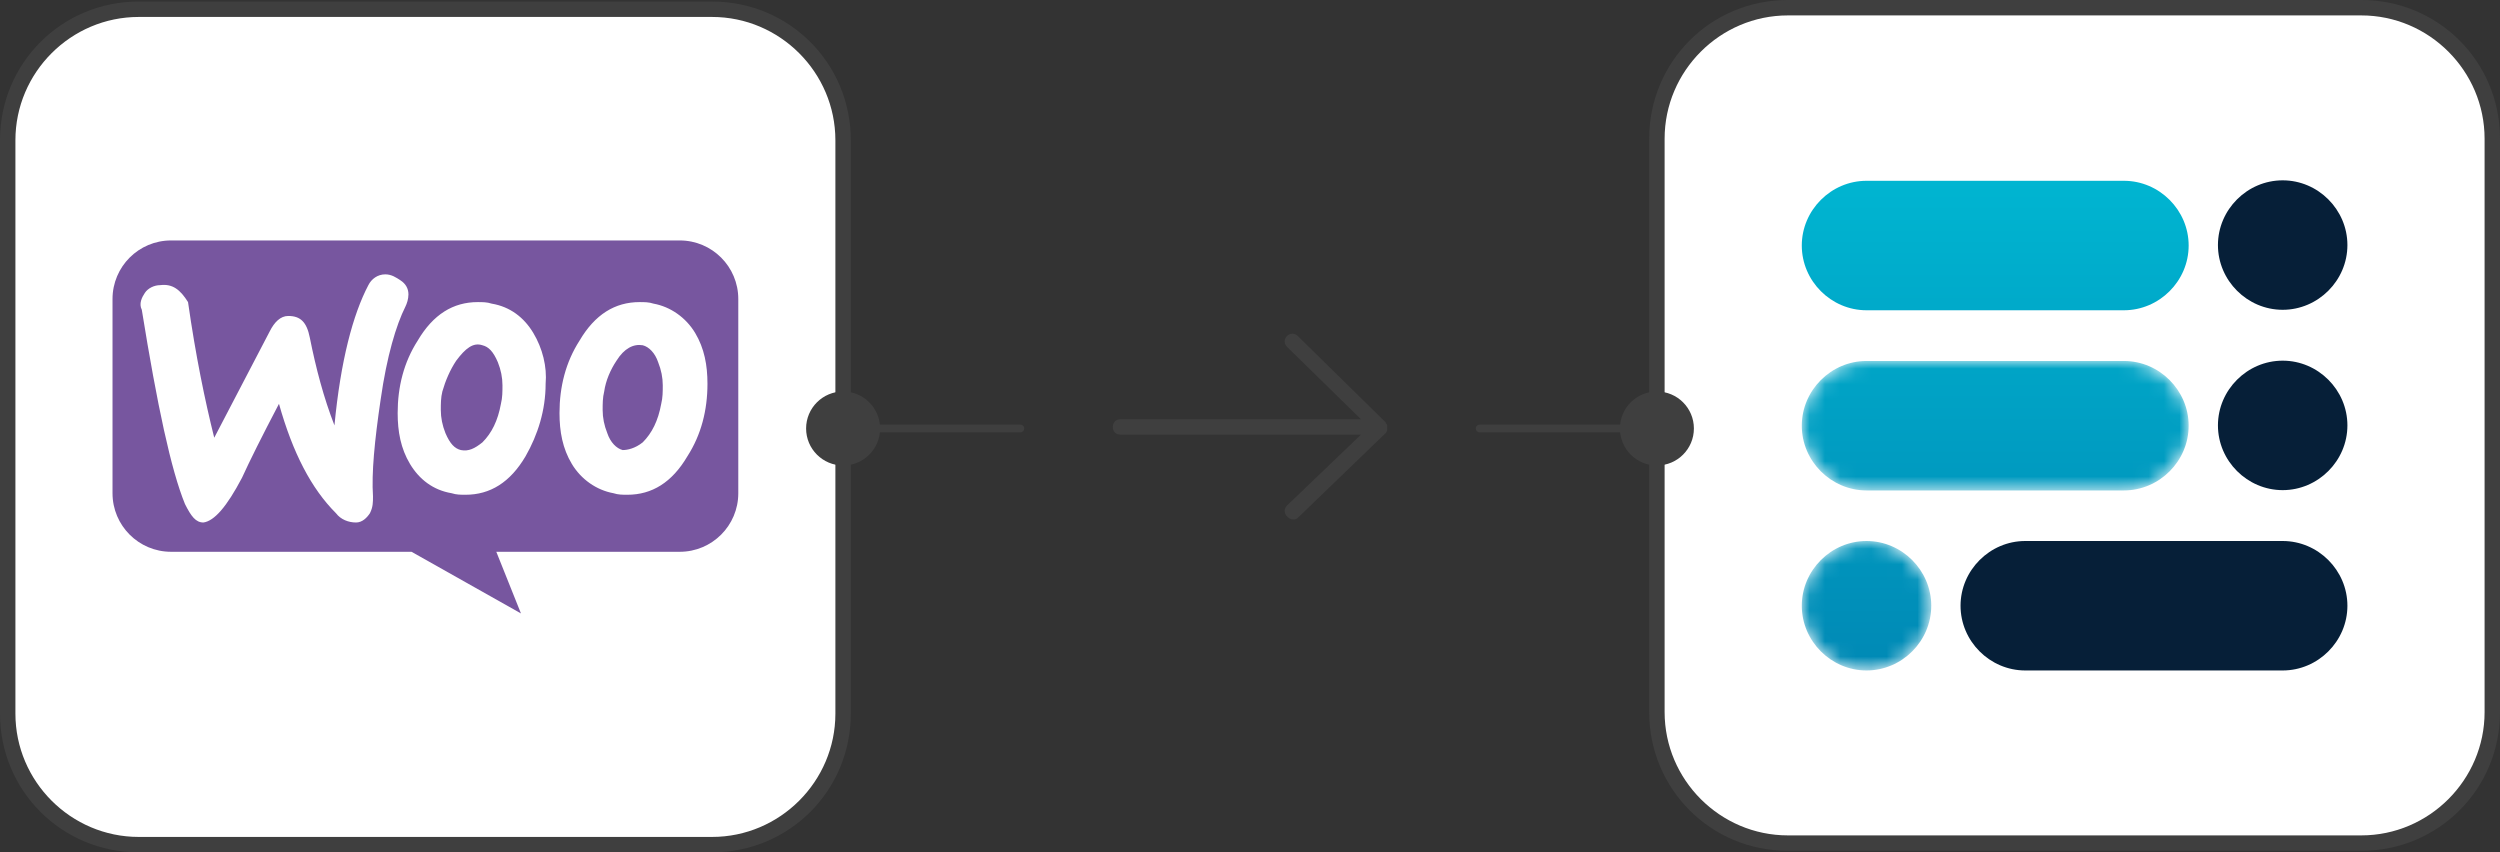 <svg xmlns="http://www.w3.org/2000/svg" xmlns:xlink="http://www.w3.org/1999/xlink" id="Lager_1" data-name="Lager 1" viewBox="0 0 162.2 55.3"><rect x="0" y="0" width="162.2" height="55.3" fill="#333333" stroke="none"/><defs><linearGradient id="Namnl&#xF6;s_&#xF6;vertoning" data-name="Namnl&#xF6;s &#xF6;vertoning" x1="-576.82" y1="117.03" x2="-576.82" y2="123.92" gradientTransform="translate(8102.86 -530.14) scale(13.82 4.63)" gradientUnits="userSpaceOnUse"><stop offset="0" stop-color="#00b5d1"></stop><stop offset="1" stop-color="#0089b5"></stop></linearGradient><mask id="mask" x="116.9" y="23.42" width="25.1" height="8.4" maskUnits="userSpaceOnUse"><g id="x26710xznf"><path id="b89rob5kfd" d="M121.1,23.42c-2.3,0-4.2,1.9-4.2,4.2s1.9,4.2,4.2,4.2h16.7c2.3,0,4.2-1.9,4.2-4.2s-1.9-4.2-4.2-4.2c0,0-16.7,0-16.7,0Z" style="fill: #fff; fill-rule: evenodd; stroke-width: 0px;"></path></g></mask><linearGradient id="Namnl&#xF6;s_&#xF6;vertoning_2" data-name="Namnl&#xF6;s &#xF6;vertoning 2" x1="-576.82" y1="122.09" x2="-576.82" y2="128.97" gradientTransform="translate(8102.86 -553.67) scale(13.82 4.63)" gradientUnits="userSpaceOnUse"><stop offset="0" stop-color="#00b5d1"></stop><stop offset="1" stop-color="#0089b5"></stop></linearGradient><mask id="mask-1" x="116.9" y="35.1" width="8.4" height="8.4" maskUnits="userSpaceOnUse"><g id="aeenqvwc2i"><path id="krrhvr5r7g" d="M116.9,39.3c0,2.3,1.9,4.2,4.2,4.2s4.2-1.9,4.2-4.2-1.9-4.2-4.2-4.2-4.2,1.9-4.2,4.2" style="fill: #fff; fill-rule: evenodd; stroke-width: 0px;"></path></g></mask><linearGradient id="Namnl&#xF6;s_&#xF6;vertoning_3" data-name="Namnl&#xF6;s &#xF6;vertoning 3" x1="-468.49" y1="127.19" x2="-468.49" y2="134.08" gradientTransform="translate(2279.9 -577.18) scale(4.61 4.63)" gradientUnits="userSpaceOnUse"><stop offset="0" stop-color="#00b5d1"></stop><stop offset="1" stop-color="#0089b5"></stop></linearGradient></defs><g><g><path d="M116,.5h37.2c4.7,0,8.5,3.8,8.5,8.5v37.2c0,4.7-3.8,8.5-8.5,8.5h-37.2c-4.7,0-8.5-3.8-8.5-8.5V9c0-4.7,3.8-8.5,8.5-8.5Z" style="fill: #fff; stroke-width: 0px;"></path><path d="M153.2,55.2h-37.2c-5,0-9-4-9-9V9c0-5,4-9,9-9h37.2c5,0,9,4,9,9v37.2c0,5-4,9-9,9ZM116,1c-4.4,0-8,3.6-8,8v37.2c0,4.4,3.6,8,8,8h37.2c4.4,0,8-3.6,8-8V9c0-4.4-3.6-8-8-8,0,0-37.2,0-37.2,0Z" style="fill: #3f3f3f; stroke-width: 0px;"></path></g><g><path d="M121.1,11.73c-2.3,0-4.2,1.9-4.2,4.2s1.9,4.2,4.2,4.2h16.7c2.3,0,4.2-1.9,4.2-4.2s-1.9-4.2-4.2-4.2c0,0-16.7,0-16.7,0Z" style="fill: url(#Namnl&#xF6;s_&#xF6;vertoning); fill-rule: evenodd; stroke-width: 0px;"></path><path d="M148.1,11.7c-2.3,0-4.2,1.9-4.2,4.2s1.9,4.2,4.2,4.2,4.2-1.9,4.2-4.2-1.9-4.2-4.2-4.2" style="fill: #061f38; fill-rule: evenodd; stroke-width: 0px;"></path><g style="mask: url(#mask);"><path d="M121.1,23.42c-2.3,0-4.2,1.9-4.2,4.2s1.9,4.2,4.2,4.2h16.7c2.3,0,4.2-1.9,4.2-4.2s-1.9-4.2-4.2-4.2c0,0-16.7,0-16.7,0Z" style="fill: url(#Namnl&#xF6;s_&#xF6;vertoning_2); fill-rule: evenodd; stroke-width: 0px;"></path></g><path d="M148.1,23.4c-2.3,0-4.2,1.9-4.2,4.2s1.9,4.2,4.2,4.2,4.2-1.9,4.2-4.2-1.9-4.2-4.2-4.2M148.1,35.1h-16.7c-2.3,0-4.2,1.9-4.2,4.2s1.9,4.2,4.2,4.2h16.7c2.3,0,4.2-1.9,4.2-4.2s-1.9-4.2-4.2-4.2" style="fill: #061f38; fill-rule: evenodd; stroke-width: 0px;"></path><g style="mask: url(#mask-1);"><path d="M116.9,39.3c0,2.3,1.9,4.2,4.2,4.2s4.2-1.9,4.2-4.2-1.9-4.2-4.2-4.2-4.2,1.9-4.2,4.2" style="fill: url(#Namnl&#xF6;s_&#xF6;vertoning_3); fill-rule: evenodd; stroke-width: 0px;"></path></g></g></g><g><g><path d="M9,.6h37.2c4.7,0,8.5,3.8,8.5,8.5v37.2c0,4.7-3.8,8.5-8.5,8.5H9c-4.7,0-8.5-3.8-8.5-8.5V9.1c0-4.7,3.8-8.5,8.5-8.5Z" style="fill: #fff; stroke-width: 0px;"></path><path d="M46.2,55.3H9c-5,0-9-4-9-9V9.1C0,4.1,4,.1,9,.1h37.2c5,0,9,4,9,9v37.2c0,5-4,9-9,9ZM9,1.1C4.6,1.1,1,4.7,1,9.1v37.2c0,4.4,3.6,8,8,8h37.2c4.4,0,8-3.6,8-8V9.1c0-4.4-3.6-8-8-8H9Z" style="fill: #3f3f3f; stroke-width: 0px;"></path></g><path d="M44.1,15.6H11.1c-2.1,0-3.8,1.7-3.8,3.8h0v12.6c0,2.1,1.7,3.8,3.8,3.8h15.6l7.1,4-1.6-4h11.9c2.1,0,3.8-1.7,3.8-3.8v-12.6c0-2.1-1.7-3.8-3.8-3.8h0ZM10.4,18.5c-.4,0-.8.2-1,.5s-.4.7-.2,1.1c1,6.2,1.9,10.4,2.8,12.6.4.8.7,1.2,1.2,1.2.7-.1,1.5-1,2.5-2.9.5-1.1,1.3-2.7,2.4-4.8.9,3.2,2.1,5.5,3.7,7.1.3.4.8.6,1.3.6.4,0,.7-.3.9-.6.2-.4.2-.7.2-1.1-.1-1.5.1-3.6.5-6.3.4-2.8,1-4.8,1.6-6,.1-.2.2-.5.2-.8,0-.4-.2-.7-.5-.9-.3-.2-.6-.4-1-.4-.5,0-.9.3-1.1.7-1,1.9-1.8,4.9-2.2,9.1-.7-1.8-1.2-3.7-1.6-5.7-.2-1-.6-1.4-1.4-1.4-.5,0-.9.4-1.2,1l-3.6,6.9c-.6-2.4-1.2-5.3-1.7-8.8-.5-.8-1-1.2-1.8-1.1h0ZM42.4,19.7c1.1.2,2.1.9,2.7,1.9s.8,2.1.8,3.3c0,1.7-.4,3.3-1.3,4.7-1,1.7-2.3,2.5-3.9,2.5-.3,0-.6,0-.9-.1-1.1-.2-2.1-.9-2.7-1.9s-.8-2.1-.8-3.3c0-1.7.4-3.3,1.3-4.7,1-1.7,2.3-2.5,3.9-2.5.3,0,.6,0,.9.1h0ZM41.7,28.7c.6-.6,1-1.4,1.2-2.5.1-.4.1-.8.1-1.2,0-.5-.1-1-.3-1.5-.2-.6-.6-1-1-1.1-.6-.1-1.2.2-1.7,1-.4.6-.7,1.3-.8,2-.1.4-.1.8-.1,1.2,0,.5.1,1,.3,1.5.2.6.6,1,1,1.1.3,0,.8-.1,1.3-.5ZM34.6,21.6c-.6-1-1.5-1.7-2.7-1.9-.3-.1-.6-.1-.9-.1-1.6,0-2.9.8-3.9,2.5-.9,1.4-1.3,3-1.3,4.7,0,1.2.2,2.3.8,3.3s1.5,1.7,2.7,1.9c.3.1.6.1.9.1,1.6,0,2.9-.8,3.9-2.5.8-1.4,1.3-3,1.3-4.7.1-1.1-.2-2.3-.8-3.3ZM32.5,26.2c-.2,1.1-.6,1.9-1.2,2.5-.5.4-.9.6-1.4.5-.4-.1-.7-.4-1-1.1-.2-.5-.3-1-.3-1.5,0-.4,0-.8.1-1.2.2-.7.5-1.4.9-2,.6-.8,1.1-1.2,1.7-1,.4.1.7.4,1,1.1.2.5.3,1,.3,1.5,0,.4,0,.8-.1,1.2Z" style="fill: #77569f; fill-rule: evenodd; stroke-width: 0px;"></path></g><path d="M90,27.9s0-.1,0,0q0-.1,0,0,0-.1,0,0v-.3c0-.1-.1-.1-.1-.2h0l-5.7-5.6c-.2-.2-.5-.2-.7,0s-.2.5,0,.7l4.8,4.7h-15.6c-.3,0-.5.2-.5.5s.2.5.5.5h15.6l-4.8,4.6c-.2.2-.2.5,0,.7.1.1.2.2.4.2.1,0,.2,0,.3-.1l5.7-5.5h0s.1-.1.1-.2h0c0,.1,0,0,0,0Z" style="fill: #3f3f3f; stroke-width: 0px;"></path><line x1="66.2" y1="27.8" x2="54.7" y2="27.8" style="fill: none; stroke: #3f3f3f; stroke-linecap: round; stroke-linejoin: round; stroke-width: .5px;"></line><circle cx="107.5" cy="27.8" r="2.4" style="fill: #3f3f3f; stroke-width: 0px;"></circle><circle cx="54.7" cy="27.8" r="2.4" style="fill: #3f3f3f; stroke-width: 0px;"></circle><line x1="107.5" y1="27.8" x2="96" y2="27.8" style="fill: none; stroke: #3f3f3f; stroke-linecap: round; stroke-linejoin: round; stroke-width: .5px;"></line></svg>